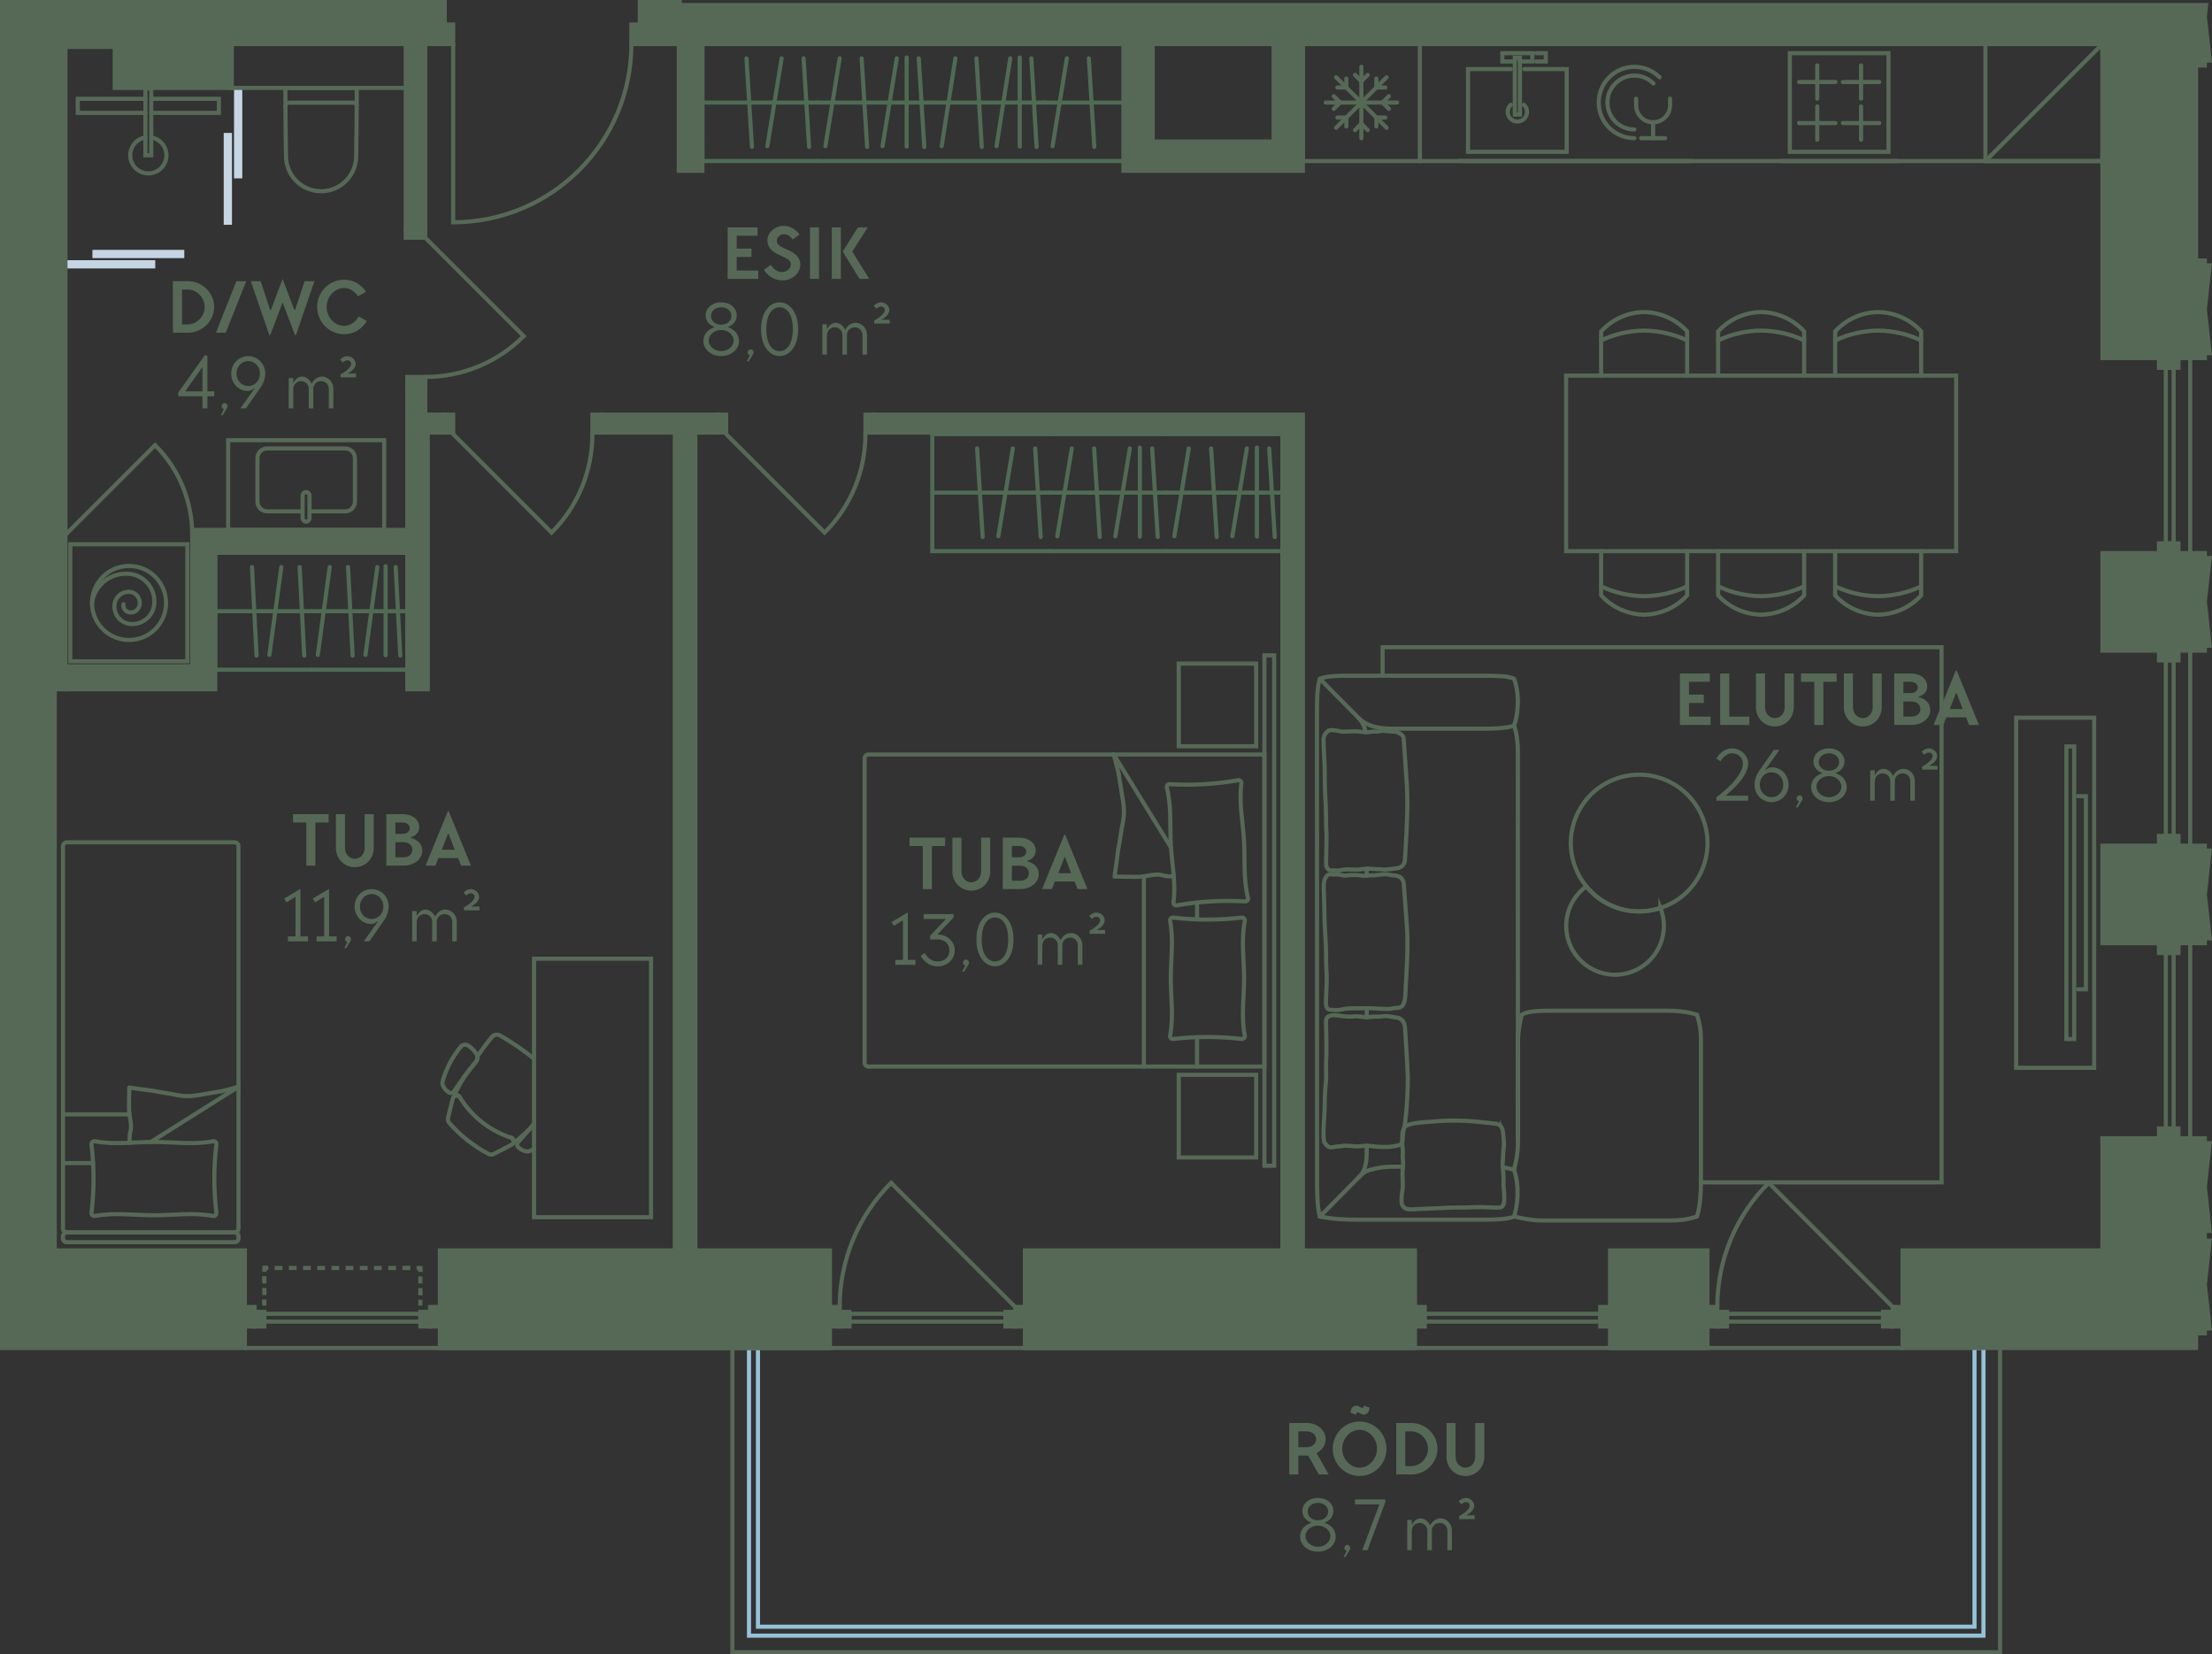 <?xml version="1.0" encoding="UTF-8"?><svg id="Layer_2" xmlns="http://www.w3.org/2000/svg" viewBox="0 0 321.517 240.411"><rect x="0" y="0" width="321.517" height="240.411" fill="#333333" stroke="none"/><g id="_3._korrus"><rect x="10.221" y="79.089" width="17.008" height="17.011" fill="none" stroke="#566956" stroke-linecap="round" stroke-miterlimit="10" stroke-width=".6"/><path d="M13.375,87.626c.371-2.722,2.907-4.578,5.628-4.206,2.165.309,3.711,2.351,3.402,4.516h0c-.247,1.732-1.855,2.969-3.587,2.722h0c-1.423-.186-2.35-1.485-2.165-2.907h0c.186-1.113,1.175-1.856,2.288-1.732h0c.866.124,1.484.928,1.361,1.856-.124.742-.742,1.237-1.484,1.113h0c-.557-.062-.99-.619-.866-1.175h0" fill="none" stroke="#566956" stroke-linecap="round" stroke-miterlimit="10" stroke-width=".6"/><circle cx="18.756" cy="87.626" r="5.381" fill="none" stroke="#566956" stroke-linecap="round" stroke-miterlimit="10" stroke-width=".6"/><rect x="28.238" y="18.935" width="12.756" height=".6" transform="translate(53.851 -15.38) rotate(90)" fill="#e8eef4" stroke="#c5d5e3" stroke-linecap="round" stroke-miterlimit="10" stroke-width=".6"/><rect x="26.738" y="25.691" width="12.756" height=".6" transform="translate(59.107 -7.124) rotate(90)" fill="#e8eef4" stroke="#c5d5e3" stroke-linecap="round" stroke-miterlimit="10" stroke-width=".6"/><rect x="9.513" y="38.109" width="12.756" height=".6" fill="#e8eef4" stroke="#c5d5e3" stroke-linecap="round" stroke-miterlimit="10" stroke-width=".6"/><rect x="13.732" y="36.609" width="12.756" height=".6" fill="#e8eef4" stroke="#c5d5e3" stroke-linecap="round" stroke-miterlimit="10" stroke-width=".6"/><rect x="9.513" y="12.857" width="24.094" height="24.094" transform="translate(43.12 49.809) rotate(180)" fill="none" stroke-width="0"/><rect x="21.135" y="12.857" width=".85" height="9.711" transform="translate(43.12 35.426) rotate(180)" fill="none" stroke="#566956" stroke-linecap="round" stroke-miterlimit="10" stroke-width=".6"/><polyline points="21.985 16.398 31.816 16.398 31.816 14.357 21.985 14.357" fill="none" stroke="#566956" stroke-linecap="round" stroke-miterlimit="10" stroke-width=".6"/><polyline points="21.135 16.398 11.304 16.398 11.304 14.357 21.135 14.357" fill="none" stroke="#566956" stroke-linecap="round" stroke-miterlimit="10" stroke-width=".6"/><path d="M21.135,19.971c-1.251.203-2.206,1.289-2.206,2.597,0,1.453,1.178,2.631,2.631,2.631s2.631-1.178,2.631-2.631c0-1.308-.955-2.394-2.206-2.597" fill="none" stroke="#566956" stroke-linecap="round" stroke-miterlimit="10" stroke-width=".6"/><g id="LINE"><polygon points="288.3 195.891 288.3 237.702 108.867 237.702 108.867 195.891 110.171 195.891 110.171 236.398 286.996 236.398 286.996 195.891 288.3 195.891" fill="none" stroke="#95c2d6" stroke-linecap="round" stroke-miterlimit="10" stroke-width=".6"/></g><g id="LINE-2"><polyline points="106.458 195.891 106.458 240.111 290.709 240.111 290.709 195.891" fill="none" stroke="#566956" stroke-linecap="round" stroke-miterlimit="10" stroke-width=".6"/></g><g id="LWPOLYLINE"><path d="M65.865,6.394v25.909c14.309,0,25.909-11.6,25.909-25.909" fill="none" stroke="#566956" stroke-linecap="round" stroke-miterlimit="10" stroke-width=".6"/></g><g id="LWPOLYLINE-2"><rect x="64.646" y="3.56" width="1.219" height="2.835" fill="#566956" stroke="#566956" stroke-linecap="round" stroke-miterlimit="10" stroke-width=".6"/></g><g id="LWPOLYLINE-3"><rect x="91.774" y="3.56" width="1.219" height="2.835" fill="#566956" stroke="#566956" stroke-linecap="round" stroke-miterlimit="10" stroke-width=".6"/></g><g id="LWPOLYLINE-4"><path d="M61.812,34.542l14.311,14.311c-3.952,3.952-9.132,5.928-14.311,5.928" fill="none" stroke="#566956" stroke-linecap="round" stroke-miterlimit="10" stroke-width=".6"/></g><g id="LWPOLYLINE-5"><rect x="58.977" y="33.324" width="2.835" height="1.219" fill="#566956" stroke="#566956" stroke-linecap="round" stroke-miterlimit="10" stroke-width=".6"/></g><g id="LWPOLYLINE-6"><rect x="59.204" y="54.782" width="2.608" height="1.219" fill="#566956" stroke="#566956" stroke-linecap="round" stroke-miterlimit="10" stroke-width=".6"/></g><g id="LWPOLYLINE-7"><path d="M105.55,63.087l14.311,14.311c3.952-3.952,5.928-9.132,5.928-14.311" fill="none" stroke="#566956" stroke-linecap="round" stroke-miterlimit="10" stroke-width=".6"/></g><g id="LWPOLYLINE-8"><rect x="104.332" y="60.253" width="1.219" height="2.606" fill="#566956" stroke="#566956" stroke-linecap="round" stroke-miterlimit="10" stroke-width=".6"/></g><g id="LWPOLYLINE-9"><rect x="125.79" y="60.253" width="1.219" height="2.608" fill="#566956" stroke="#566956" stroke-linecap="round" stroke-miterlimit="10" stroke-width=".6"/></g><g id="LWPOLYLINE-10"><path d="M65.865,63.087l14.311,14.311c3.952-3.952,5.928-9.132,5.928-14.311" fill="none" stroke="#566956" stroke-linecap="round" stroke-miterlimit="10" stroke-width=".6"/></g><g id="LWPOLYLINE-11"><rect x="64.646" y="60.253" width="1.219" height="2.608" fill="#566956" stroke="#566956" stroke-linecap="round" stroke-miterlimit="10" stroke-width=".6"/></g><g id="LWPOLYLINE-12"><rect x="86.105" y="60.253" width="1.219" height="2.608" fill="#566956" stroke="#566956" stroke-linecap="round" stroke-miterlimit="10" stroke-width=".6"/></g><g id="LWPOLYLINE-13"><rect x="207.087" y="190.93" width="25.512" height="1.134" fill="none" stroke="#566956" stroke-linecap="round" stroke-miterlimit="10" stroke-width=".6"/></g><g id="LWPOLYLINE-14"><rect x="205.67" y="189.938" width="1.417" height="2.835" fill="#566956" stroke="#566956" stroke-linecap="round" stroke-miterlimit="10" stroke-width=".6"/></g><g id="LWPOLYLINE-15"><rect x="232.599" y="189.938" width="1.417" height="2.835" fill="#566956" stroke="#566956" stroke-linecap="round" stroke-miterlimit="10" stroke-width=".6"/></g><g id="LWPOLYLINE-16"><rect x="313.812" y="78.961" width="2.835" height="1.417" fill="#566956" stroke="#566956" stroke-linecap="round" stroke-miterlimit="10" stroke-width=".6"/></g><g id="LWPOLYLINE-17"><rect x="313.812" y="52.032" width="2.835" height="1.417" fill="#566956" stroke="#566956" stroke-linecap="round" stroke-miterlimit="10" stroke-width=".6"/></g><g id="LWPOLYLINE-18"><rect x="314.804" y="53.45" width="1.134" height="25.512" fill="none" stroke="#566956" stroke-linecap="round" stroke-miterlimit="10" stroke-width=".6"/></g><g id="LWPOLYLINE-19"><rect x="313.812" y="121.481" width="2.835" height="1.417" fill="#566956" stroke="#566956" stroke-linecap="round" stroke-miterlimit="10" stroke-width=".6"/></g><g id="LWPOLYLINE-20"><rect x="313.812" y="94.552" width="2.835" height="1.417" fill="#566956" stroke="#566956" stroke-linecap="round" stroke-miterlimit="10" stroke-width=".6"/></g><g id="LWPOLYLINE-21"><rect x="314.804" y="95.969" width="1.134" height="25.512" fill="none" stroke="#566956" stroke-linecap="round" stroke-miterlimit="10" stroke-width=".6"/></g><g id="LWPOLYLINE-22"><rect x="313.812" y="164.001" width="2.835" height="1.417" fill="#566956" stroke="#566956" stroke-linecap="round" stroke-miterlimit="10" stroke-width=".6"/></g><g id="LWPOLYLINE-23"><rect x="313.812" y="137.072" width="2.835" height="1.417" fill="#566956" stroke="#566956" stroke-linecap="round" stroke-miterlimit="10" stroke-width=".6"/></g><g id="LWPOLYLINE-24"><rect x="314.804" y="138.489" width="1.134" height="25.512" fill="none" stroke="#566956" stroke-linecap="round" stroke-miterlimit="10" stroke-width=".6"/></g><g id="LWPOLYLINE-25"><rect x="37.009" y="190.646" width="1.417" height="2.126" fill="#566956" stroke="#566956" stroke-linecap="round" stroke-miterlimit="10" stroke-width=".6"/></g><g id="LWPOLYLINE-26"><rect x="61.103" y="190.646" width="1.417" height="2.126" fill="#566956" stroke="#566956" stroke-linecap="round" stroke-miterlimit="10" stroke-width=".6"/></g><g id="LWPOLYLINE-27"><rect x="35.591" y="189.938" width="1.417" height="2.835" fill="#566956" stroke="#566956" stroke-linecap="round" stroke-miterlimit="10" stroke-width=".6"/></g><g id="LWPOLYLINE-28"><rect x="62.521" y="189.938" width="1.417" height="2.835" fill="#566956" stroke="#566956" stroke-linecap="round" stroke-miterlimit="10" stroke-width=".6"/></g><g id="LWPOLYLINE-29"><rect x="38.426" y="190.93" width="22.677" height="1.134" fill="none" stroke="#566956" stroke-linecap="round" stroke-miterlimit="10" stroke-width=".6"/></g><g id="LINE-3"><line x1="33.465" y1="12.772" x2="58.977" y2="12.772" fill="#566956" stroke="#566956" stroke-linecap="round" stroke-miterlimit="10" stroke-width=".6"/></g><polyline points="118.832 6.394 102.092 6.394 102.092 23.402 118.832 23.402" fill="none" stroke="#506b54" stroke-linecap="round" stroke-width=".6"/><line x1="109.299" y1="21.348" x2="108.501" y2="8.475" fill="none" stroke="#506b54" stroke-linecap="round" stroke-width=".6"/><line x1="111.534" y1="21.24" x2="113.61" y2="8.475" fill="none" stroke="#506b54" stroke-linecap="round" stroke-width=".6"/><line x1="102.092" y1="14.898" x2="118.832" y2="14.898" fill="none" stroke="#506b54" stroke-linecap="round" stroke-width=".6"/><line x1="117.602" y1="21.348" x2="116.804" y2="8.475" fill="none" stroke="#506b54" stroke-linecap="round" stroke-width=".6"/><line x1="151.854" y1="23.402" x2="163.292" y2="23.402" fill="none" stroke="#506b54" stroke-linecap="round" stroke-width=".6"/><line x1="163.292" y1="6.394" x2="151.854" y2="6.394" fill="none" stroke="#506b54" stroke-linecap="round" stroke-width=".6"/><line x1="159.061" y1="21.348" x2="158.263" y2="8.475" fill="none" stroke="#506b54" stroke-linecap="round" stroke-width=".6"/><line x1="151.854" y1="14.898" x2="163.292" y2="14.898" fill="none" stroke="#506b54" stroke-linecap="round" stroke-width=".6"/><line x1="152.993" y1="21.24" x2="155.069" y2="8.475" fill="none" stroke="#506b54" stroke-linecap="round" stroke-width=".6"/><line x1="118.832" y1="23.402" x2="135.572" y2="23.402" fill="none" stroke="#506b54" stroke-linecap="round" stroke-width=".6"/><line x1="135.572" y1="6.394" x2="118.832" y2="6.394" fill="none" stroke="#506b54" stroke-linecap="round" stroke-width=".6"/><line x1="126.039" y1="21.348" x2="125.24" y2="8.475" fill="none" stroke="#506b54" stroke-linecap="round" stroke-width=".6"/><line x1="128.274" y1="21.24" x2="130.35" y2="8.475" fill="none" stroke="#506b54" stroke-linecap="round" stroke-width=".6"/><line x1="118.832" y1="14.898" x2="135.572" y2="14.898" fill="none" stroke="#506b54" stroke-linecap="round" stroke-width=".6"/><line x1="119.971" y1="21.24" x2="122.047" y2="8.475" fill="none" stroke="#506b54" stroke-linecap="round" stroke-width=".6"/><line x1="131.787" y1="21.294" x2="131.787" y2="8.356" fill="none" stroke="#506b54" stroke-linecap="round" stroke-width=".6"/><line x1="134.342" y1="21.348" x2="133.544" y2="8.475" fill="none" stroke="#506b54" stroke-linecap="round" stroke-width=".6"/><line x1="135.78" y1="23.402" x2="151.854" y2="23.402" fill="none" stroke="#506b54" stroke-linecap="round" stroke-width=".6"/><line x1="151.854" y1="6.394" x2="135.78" y2="6.394" fill="none" stroke="#506b54" stroke-linecap="round" stroke-width=".6"/><line x1="142.7" y1="21.348" x2="141.934" y2="8.475" fill="none" stroke="#506b54" stroke-linecap="round" stroke-width=".6"/><line x1="144.847" y1="21.24" x2="146.84" y2="8.475" fill="none" stroke="#506b54" stroke-linecap="round" stroke-width=".6"/><line x1="135.78" y1="14.898" x2="151.854" y2="14.898" fill="none" stroke="#506b54" stroke-linecap="round" stroke-width=".6"/><line x1="136.874" y1="21.24" x2="138.867" y2="8.475" fill="none" stroke="#506b54" stroke-linecap="round" stroke-width=".6"/><line x1="148.22" y1="21.294" x2="148.22" y2="8.356" fill="none" stroke="#506b54" stroke-linecap="round" stroke-width=".6"/><line x1="150.673" y1="21.348" x2="149.907" y2="8.475" fill="none" stroke="#506b54" stroke-linecap="round" stroke-width=".6"/><polyline points="45.243 80.322 31.283 80.322 31.283 97.33 45.243 97.33" fill="none" stroke="#506b54" stroke-linecap="round" stroke-width=".6"/><line x1="37.293" y1="95.276" x2="36.627" y2="82.402" fill="none" stroke="#506b54" stroke-linecap="round" stroke-width=".6"/><line x1="39.158" y1="95.168" x2="40.889" y2="82.402" fill="none" stroke="#506b54" stroke-linecap="round" stroke-width=".6"/><line x1="31.283" y1="88.826" x2="45.243" y2="88.826" fill="none" stroke="#506b54" stroke-linecap="round" stroke-width=".6"/><line x1="44.218" y1="95.276" x2="43.552" y2="82.402" fill="none" stroke="#506b54" stroke-linecap="round" stroke-width=".6"/><line x1="45.243" y1="97.33" x2="59.204" y2="97.33" fill="none" stroke="#506b54" stroke-linecap="round" stroke-width=".6"/><line x1="59.204" y1="80.322" x2="45.243" y2="80.322" fill="none" stroke="#506b54" stroke-linecap="round" stroke-width=".6"/><line x1="51.254" y1="95.276" x2="50.588" y2="82.402" fill="none" stroke="#506b54" stroke-linecap="round" stroke-width=".6"/><line x1="53.118" y1="95.168" x2="54.849" y2="82.402" fill="none" stroke="#506b54" stroke-linecap="round" stroke-width=".6"/><line x1="45.243" y1="88.826" x2="59.204" y2="88.826" fill="none" stroke="#506b54" stroke-linecap="round" stroke-width=".6"/><line x1="46.193" y1="95.168" x2="47.925" y2="82.402" fill="none" stroke="#506b54" stroke-linecap="round" stroke-width=".6"/><line x1="56.048" y1="95.222" x2="56.048" y2="82.283" fill="none" stroke="#506b54" stroke-linecap="round" stroke-width=".6"/><line x1="58.178" y1="95.276" x2="57.513" y2="82.402" fill="none" stroke="#506b54" stroke-linecap="round" stroke-width=".6"/><polyline points="152.521 63.087 135.513 63.087 135.513 80.095 152.521 80.095" fill="none" stroke="#506b54" stroke-linecap="round" stroke-width=".6"/><line x1="142.835" y1="78.041" x2="142.024" y2="65.168" fill="none" stroke="#506b54" stroke-linecap="round" stroke-width=".6"/><line x1="145.106" y1="77.933" x2="147.215" y2="65.168" fill="none" stroke="#506b54" stroke-linecap="round" stroke-width=".6"/><line x1="135.513" y1="71.591" x2="152.521" y2="71.591" fill="none" stroke="#506b54" stroke-linecap="round" stroke-width=".6"/><line x1="151.271" y1="78.041" x2="150.46" y2="65.168" fill="none" stroke="#506b54" stroke-linecap="round" stroke-width=".6"/><line x1="169.528" y1="80.095" x2="186.536" y2="80.095" fill="none" stroke="#506b54" stroke-linecap="round" stroke-width=".6"/><line x1="186.536" y1="63.087" x2="169.528" y2="63.087" fill="none" stroke="#506b54" stroke-linecap="round" stroke-width=".6"/><line x1="176.851" y1="78.041" x2="176.04" y2="65.168" fill="none" stroke="#506b54" stroke-linecap="round" stroke-width=".6"/><line x1="179.122" y1="77.933" x2="181.231" y2="65.168" fill="none" stroke="#506b54" stroke-linecap="round" stroke-width=".6"/><line x1="169.528" y1="71.591" x2="186.536" y2="71.591" fill="none" stroke="#506b54" stroke-linecap="round" stroke-width=".6"/><line x1="170.686" y1="77.933" x2="172.795" y2="65.168" fill="none" stroke="#506b54" stroke-linecap="round" stroke-width=".6"/><line x1="182.691" y1="77.987" x2="182.691" y2="65.049" fill="none" stroke="#506b54" stroke-linecap="round" stroke-width=".6"/><line x1="185.287" y1="78.041" x2="184.476" y2="65.168" fill="none" stroke="#506b54" stroke-linecap="round" stroke-width=".6"/><line x1="152.521" y1="80.095" x2="169.528" y2="80.095" fill="none" stroke="#506b54" stroke-linecap="round" stroke-width=".6"/><line x1="169.528" y1="63.087" x2="152.521" y2="63.087" fill="none" stroke="#506b54" stroke-linecap="round" stroke-width=".6"/><line x1="159.843" y1="78.041" x2="159.032" y2="65.168" fill="none" stroke="#506b54" stroke-linecap="round" stroke-width=".6"/><line x1="162.114" y1="77.933" x2="164.223" y2="65.168" fill="none" stroke="#506b54" stroke-linecap="round" stroke-width=".6"/><line x1="152.521" y1="71.591" x2="169.528" y2="71.591" fill="none" stroke="#506b54" stroke-linecap="round" stroke-width=".6"/><line x1="153.678" y1="77.933" x2="155.787" y2="65.168" fill="none" stroke="#506b54" stroke-linecap="round" stroke-width=".6"/><line x1="165.683" y1="77.987" x2="165.683" y2="65.049" fill="none" stroke="#506b54" stroke-linecap="round" stroke-width=".6"/><line x1="168.279" y1="78.041" x2="167.468" y2="65.168" fill="none" stroke="#506b54" stroke-linecap="round" stroke-width=".6"/><g id="LINE-4"><rect x="77.62" y="139.324" width="17.008" height="37.568" fill="none" stroke="#566956" stroke-linecap="round" stroke-miterlimit="10" stroke-width=".6"/></g><path d="M74.505,165.479c-.011-.011-.018-.026-.03-.037.012.011.019.025.03.037Z" fill="none" stroke="#566956" stroke-linecap="round" stroke-miterlimit="10" stroke-width=".6"/><path d="M74.603,165.605c-.025-.048-.061-.088-.098-.127.038.039.073.079.098.127Z" fill="none" stroke="#566956" stroke-linecap="round" stroke-miterlimit="10" stroke-width=".6"/><path d="M74.475,165.442c-.054-.046-.116-.083-.188-.106.071.023.134.06.188.106Z" fill="none" stroke="#566956" stroke-linecap="round" stroke-miterlimit="10" stroke-width=".6"/><path d="M74.622,165.66c-.007-.018-.009-.037-.018-.054.009.017.011.036.018.054Z" fill="none" stroke="#566956" stroke-linecap="round" stroke-miterlimit="10" stroke-width=".6"/><path d="M66.835,159.449c-.038-.061-.087-.114-.144-.156.056.041.105.093.144.156Z" fill="none" stroke="#566956" stroke-linecap="round" stroke-miterlimit="10" stroke-width=".6"/><path d="M74.662,165.804c-.005-.05-.022-.097-.041-.144.019.047.035.093.041.144Z" fill="none" stroke="#566956" stroke-linecap="round" stroke-miterlimit="10" stroke-width=".6"/><path d="M74.659,165.871c0-.023.006-.045.003-.068.002.022-.003.045-.003.068Z" fill="none" stroke="#566956" stroke-linecap="round" stroke-miterlimit="10" stroke-width=".6"/><path d="M69.376,153.53c.04.252-.012.513-.17.726-.604.736-1.186,1.489-1.751,2.255" fill="none" stroke="#566956" stroke-linecap="round" stroke-miterlimit="10" stroke-width=".6"/><path d="M67.455,156.511c-.515.699-1.016,1.409-1.498,2.133-.155.214-.449.274-.676.138-.365-.223-.662-.543-.855-.925-.121-.236-.148-.509-.076-.764.518-1.815,1.404-3.505,2.602-4.964.278-.338.768-.409,1.131-.165.469.315.866.725,1.167,1.203.071.113.106.237.126.363" fill="none" stroke="#566956" stroke-linecap="round" stroke-miterlimit="10" stroke-width=".6"/><path d="M77.62,166.913c-.156.096-.305.204-.465.294-.231.129-.503.166-.761.103-.416-.1-.796-.314-1.098-.618-.185-.189-.195-.489-.022-.69.592-.636,1.167-1.288,1.728-1.951l.618-.763" fill="none" stroke="#566956" stroke-linecap="round" stroke-miterlimit="10" stroke-width=".6"/><path d="M77.001,164.051c-.612.585-1.237,1.156-1.882,1.707-.134.115-.294.196-.467.234.01-.041.005-.081.006-.122 0-.023.006-.045.003-.068-.005-.051-.022-.097-.041-.144-.007-.018-.009-.037-.018-.054-.025-.048-.061-.088-.098-.127-.011-.011-.018-.026-.03-.037-.054-.046-.116-.083-.188-.106-3.105-1.014-5.746-3.101-7.452-5.886-.038-.063-.088-.115-.144-.156-.001-.001-.003-.001-.004-.002-.056-.041-.119-.07-.185-.087-.001-0-.003-.001-.004-.002-.012-.003-.023.001-.035-.002-.057-.011-.114-.016-.172-.008-.026.003-.048.014-.072.021-.036.01-.074.014-.108.032-.002-.177.039-.351.12-.509.387-.754.797-1.495,1.225-2.226.565-.766,1.147-1.519,1.751-2.255.159-.212.21-.474.17-.726.669-.962,1.363-1.907,2.107-2.815.3-.367.822-.462,1.231-.223,1.719.998,3.357,2.123,4.906,3.362" fill="none" stroke="#566956" stroke-linecap="round" stroke-miterlimit="10" stroke-width=".6"/><path d="M66.687,159.291c-.055-.04-.118-.069-.185-.087.066.017.129.046.185.087Z" fill="none" stroke="#566956" stroke-linecap="round" stroke-miterlimit="10" stroke-width=".6"/><path d="M66.292,159.193c-.025.003-.048.015-.072.021.025-.007.047-.018.072-.021Z" fill="none" stroke="#566956" stroke-linecap="round" stroke-miterlimit="10" stroke-width=".6"/><path d="M66.464,159.201c-.058-.011-.116-.016-.172-.008.058-.008.116-.003.172.008Z" fill="none" stroke="#566956" stroke-linecap="round" stroke-miterlimit="10" stroke-width=".6"/><path d="M74.287,165.335c.071.023.134.06.188.106.012.01.019.025.03.037.038.039.074.079.098.127.009.017.011.037.018.054.018.046.035.094.041.144.002.022-.003.045-.003.068-.001.054-.001.108-.019.162-.045.137-.142.251-.27.318l-1.996,1.036-.58.3c-.257.134-.564.132-.82-.005-2.138-1.137-4.053-2.65-5.655-4.466-.192-.217-.265-.515-.194-.797l.158-.634.545-2.181c.05-.2.206-.338.391-.39.024-.007.048-.018.072-.021.056-.007.114-.003.172.008.013.002.026 0.0.039.003.067.017.13.047.185.087.001.001.003.001.004.002.057.042.106.095.144.156" fill="none" stroke="#566956" stroke-linecap="round" stroke-miterlimit="10" stroke-width=".6"/><path d="M66.499,159.202c.001 0-.022.001-.035-.002.012.002.023-.001.035.002Z" fill="none" stroke="#566956" stroke-linecap="round" stroke-miterlimit="10" stroke-width=".6"/><path d="M51.855,15.424c.002-.277-.222-.502-.498-.502h-9.376c-.277,0-.5.225-.498.502" fill="none" stroke="#566956" stroke-linecap="round" stroke-miterlimit="10" stroke-width=".6"/><g id="SPLINE"><path d="M41.481,12.772c.001,1.059.001,2.203.009,3.262.007,1.059.015,2.118.029,3.176.014,1.062.028,2.124.046,3.186.004.265.006.529.034.793.027.256.065.51.129.76.122.482.323.945.576,1.372.492.833,1.244,1.524,2.112,1.95.702.345,1.473.515,2.253.524.517-.006,1.026-.079,1.52-.234.471-.148.919-.361,1.328-.638.809-.547,1.462-1.333,1.841-2.235.197-.468.327-.965.378-1.471.027-.26.031-.522.035-.784.004-.263.009-.526.013-.789.016-1.059.061-5.291.067-6.347.004-.813.004-1.712.005-2.525h-10.375Z" fill="none" stroke="#566956" stroke-linecap="round" stroke-miterlimit="10" stroke-width=".6"/></g><rect x="227.639" y="54.583" width="56.693" height="25.512" transform="translate(511.97 134.679) rotate(-180)" fill="none" stroke="#566956" stroke-linecap="round" stroke-miterlimit="10" stroke-width=".6"/><g id="ARC"><path d="M262.235,80.095v6.428c-1.609,1.755-3.87,2.77-6.25,2.805-2.381-.035-4.642-1.05-6.251-2.806v-6.427" fill="none" stroke="#566956" stroke-linecap="round" stroke-miterlimit="10" stroke-width=".6"/></g><g id="ELLIPSE"><path d="M262.235,85.208c-1.912.913-4.063,1.405-6.25,1.429-2.162-.018-4.295-.506-6.251-1.429" fill="none" stroke="#566956" stroke-linecap="round" stroke-miterlimit="10" stroke-width=".6"/></g><g id="ARC-2"><path d="M245.228,80.095v6.428c-1.609,1.755-3.87,2.77-6.25,2.805-2.381-.035-4.642-1.05-6.251-2.806v-6.427" fill="none" stroke="#566956" stroke-linecap="round" stroke-miterlimit="10" stroke-width=".6"/></g><g id="ELLIPSE-2"><path d="M245.228,85.208c-1.912.913-4.063,1.405-6.25,1.429-2.162-.018-4.295-.506-6.251-1.429" fill="none" stroke="#566956" stroke-linecap="round" stroke-miterlimit="10" stroke-width=".6"/></g><g id="ARC-3"><path d="M279.243,80.095v6.428c-1.609,1.755-3.87,2.77-6.25,2.805-2.381-.035-4.642-1.05-6.251-2.806v-6.427" fill="none" stroke="#566956" stroke-linecap="round" stroke-miterlimit="10" stroke-width=".6"/></g><g id="ELLIPSE-3"><path d="M279.243,85.208c-1.912.913-4.063,1.405-6.25,1.429-2.162-.018-4.295-.506-6.251-1.429" fill="none" stroke="#566956" stroke-linecap="round" stroke-miterlimit="10" stroke-width=".6"/></g><g id="ARC-4"><path d="M262.235,54.584v-6.428c-1.609-1.755-3.87-2.77-6.25-2.805-2.381.035-4.642,1.05-6.251,2.806v6.427" fill="none" stroke="#566956" stroke-linecap="round" stroke-miterlimit="10" stroke-width=".6"/></g><g id="ELLIPSE-4"><path d="M262.235,49.471c-1.912-.913-4.063-1.405-6.25-1.429-2.162.018-4.295.506-6.251,1.429" fill="none" stroke="#566956" stroke-linecap="round" stroke-miterlimit="10" stroke-width=".6"/></g><g id="ARC-5"><path d="M245.228,54.584v-6.428c-1.609-1.755-3.87-2.77-6.25-2.805-2.381.035-4.642,1.05-6.251,2.806v6.427" fill="none" stroke="#566956" stroke-linecap="round" stroke-miterlimit="10" stroke-width=".6"/></g><g id="ELLIPSE-5"><path d="M245.228,49.471c-1.912-.913-4.063-1.405-6.25-1.429-2.162.018-4.295.506-6.251,1.429" fill="none" stroke="#566956" stroke-linecap="round" stroke-miterlimit="10" stroke-width=".6"/></g><g id="ARC-6"><path d="M279.243,54.584v-6.428c-1.609-1.755-3.87-2.77-6.25-2.805-2.381.035-4.642,1.05-6.251,2.806v6.427" fill="none" stroke="#566956" stroke-linecap="round" stroke-miterlimit="10" stroke-width=".6"/></g><g id="ELLIPSE-6"><path d="M279.243,49.471c-1.912-.913-4.063-1.405-6.25-1.429-2.162.018-4.295.506-6.251,1.429" fill="none" stroke="#566956" stroke-linecap="round" stroke-miterlimit="10" stroke-width=".6"/></g><path d="M241.347,131.954c.781,1.986.669,4.296-.518,6.265-2.024,3.359-6.388,4.441-9.746,2.417s-4.441-6.388-2.417-9.746c.506-.84,1.158-1.537,1.904-2.079.701.857,1.549,1.616,2.552,2.221,2.577,1.553,5.574,1.792,8.225.923Z" fill="none" stroke="#566956" stroke-linecap="round" stroke-miterlimit="10" stroke-width=".6"/><path d="M243.38,114.009c4.701,2.833,6.215,8.94,3.383,13.64-1.28,2.124-3.23,3.59-5.415,4.305-2.651.869-5.648.63-8.225-.923-1.003-.604-1.851-1.364-2.552-2.221-2.587-3.16-3.059-7.722-.83-11.42,2.833-4.701,8.94-6.215,13.64-3.383Z" fill="none" stroke="#566956" stroke-linecap="round" stroke-miterlimit="10" stroke-width=".6"/><path d="M220.066,105.448c.524-1.313.923-4.399,0-6.81-.236-.1-.971-.319-1.321-.333s-1.562-.111-2.851-.111-18.345,0-19.601,0-3.405-.012-4.45.444c-.462,1.376-.417,3.658-.417,5.33s.01,66.679.01,67.868c0,1.189.032,3.673.407,4.97,2.253.389,3.462.444,5.864.444s16.462,0,18.187,0,3.53-.13,4.172-.444c.548-1.728.83-4.343,0-6.81.345-1.281.566-2.755.566-3.608,0-.853-.013-56.779-.013-57.581,0-.802-.217-2.599-.553-3.357Z" fill="none" stroke="#566956" stroke-linecap="round" stroke-miterlimit="10" stroke-width=".6"/><path d="M220.066,105.448c-.316.157-1.575.444-4.172.444s-11.935,0-13.356,0c-2.088,0-3.742-.262-5.076-1.569s-5.619-5.685-5.619-5.685" fill="none" stroke="#566956" stroke-linecap="round" stroke-miterlimit="10" stroke-width=".6"/><path d="M204.017,107.212c-.034-.33-.731-.836-1.235-.875s-1.179-.07-1.407-.106-.432-.059-.892.053-.775-.043-1.198.061-1.037.062-1.63-.024c-.8-.115-2.316.071-2.735-.021s-1.65-.349-1.903-.061-.634.454-.637,1.331.131,2.741.154,3.651.019,3.374.104,4.599c.139,1.984.083,4.055.139,4.806s.046.863.031,1.562-.05,2.864-.064,3.286.186,1.001.737,1.028c.151.007.332-.057.531,0s.627.012.926-.06.616-.109,1.135-.095,1.345.068,1.776-.022,1.704-.101,2.027-.024.459-.062,1.026.046,1.822-.147,2.245-.175,1.012-.493,1.05-1.145.539-7.358.298-10.862c-.241-3.505-.479-6.951-.479-6.951Z" fill="none" stroke="#566956" stroke-linecap="round" stroke-miterlimit="10" stroke-width=".6"/><path d="M204.043,128.461c-.077-.778-.597-1.186-1.291-1.223s-1.024-.231-1.669-.181-1.243.187-1.745.157-1.069.122-1.492.024-1.438-.111-2.05-.014-1.143-.202-1.678-.138-1.038-.275-1.393.373-.356.711-.271,3.16.021,3.125.184,5.345.066,4.09.175,5.278-.086,3.511-.088,4.409.248,1.121.9,1.101c.586.12,1.136.015,1.78-.129s2.076-.052,2.979-.098,1.403.046,2.314.07,1.243.07,1.722-.058,1.112.102,1.506-.496.348-1.748.421-3.129c.072-1.381.37-5.255.147-8.293-.223-3.038-.452-6.157-.452-6.157Z" fill="none" stroke="#566956" stroke-linecap="round" stroke-miterlimit="10" stroke-width=".6"/><path d="M218.461,164.57c-.048-.587-.331-1.203-1.007-1.267s-3.445-.392-4.494-.422-2.558-.091-4.429.085-4.434.143-4.54,1.237-.25,1.798-.13,2.515-.041,1.256.053,1.887c.094.631-.064,1.48-.065,2.101s.112,1.532.01,2.138-.285,2.095.027,2.392.265.594,1.806.491,3.68-.133,4.578-.206,2.938.002,3.698-.071,2.374.029,3.243.038,1.451.171,1.444-1.344c-.007-1.514-.176-1.403-.118-2.484s-.186-2.095-.115-2.758.036-1.171.137-2.012c.102-.841-.035-1.531-.099-2.322Z" fill="none" stroke="#566956" stroke-linecap="round" stroke-miterlimit="10" stroke-width=".6"/><path d="M220.066,169.995c-.345-.078-.959-.246-1.604-.369" fill="none" stroke="#566956" stroke-linecap="round" stroke-miterlimit="10" stroke-width=".6"/><path d="M203.915,169.551c-1.047,0-2.552-.064-3.909.246-1.356.31-1.607.381-2.544,1.323-.937.942-5.619,5.685-5.619,5.685" fill="none" stroke="#566956" stroke-linecap="round" stroke-miterlimit="10" stroke-width=".6"/><path d="M198.647,166.535c-.031.925.255,3.364-1.185,4.585" fill="none" stroke="#566956" stroke-linecap="round" stroke-miterlimit="10" stroke-width=".6"/><path d="M198.505,106.425c-.132-.686-.472-1.535-1.043-2.101" fill="none" stroke="#566956" stroke-linecap="round" stroke-miterlimit="10" stroke-width=".6"/><line x1="198.658" y1="126.238" x2="198.658" y2="127.269" fill="none" stroke="#566956" stroke-linecap="round" stroke-miterlimit="10" stroke-width=".6"/><path d="M204.214,149.319c-.068-.851-.545-1.39-1.264-1.456s-1.239-.29-1.866-.179-1.057-.013-1.988.104-1.526-.167-2.258-.083-1.415.013-2.23-.107-1.898-.172-1.872.861c.1,4.036.055,4.987.018,5.719-.051.998.086,2.022-.071,3.494-.157,1.472-.118,2.61-.149,3.566s-.35,4.42,0,4.844.568.771,1.315.615.897-.078,1.373-.174,1.599.088,2.128.076,1.024-.184,1.971-.046,2.387.195,3.216.034,1.25-.184,1.3-.736-.116-1.107.155-1.646c.39-.776.675-5.9.628-7.786s-.408-7.098-.408-7.098Z" fill="none" stroke="#566956" stroke-linecap="round" stroke-miterlimit="10" stroke-width=".6"/><line x1="198.658" y1="146.529" x2="198.658" y2="147.863" fill="none" stroke="#566956" stroke-linecap="round" stroke-miterlimit="10" stroke-width=".6"/><path d="M220.644,165.855c-.016-1.961.006-14.017.006-14.879,0-.863.351-2.986.567-3.529.887-.565,2.957-.565,4.334-.565s16.014-0,16.992-0,2.631.104,4.124.581c.558,1.915.564,2.605.564,4.158,0,1.553,0,18.539,0,20.126s-.118,3.633-.575,5.043c-1.784.578-3.05.578-4.52.578s-16.647,0-18.002,0-3.183-.326-3.91-.578" fill="none" stroke="#566956" stroke-linecap="round" stroke-miterlimit="10" stroke-width=".6"/><rect x="37.983" y="59.147" width="13.039" height="22.677" transform="translate(114.989 25.983) rotate(90)" fill="none" stroke="#566956" stroke-linecap="round" stroke-miterlimit="10" stroke-width=".6"/><path d="M43.933,74.313h-5.099c-.783,0-1.417-.635-1.417-1.417v-6.312c0-.783.635-1.417,1.417-1.417h11.339c.783,0,1.417.635,1.417,1.417v6.312c0,.783-.635,1.417-1.417,1.417h-5.116" fill="none" stroke="#566956" stroke-linecap="round" stroke-miterlimit="10" stroke-width=".6"/><path d="M43.985,72.016c0-.276.224-.5.5-.5.276,0,.5.224.5.5v3.289c0,.276-.224.5-.5.5-.276,0-.5-.224-.5-.5v-3.289s0-0,0-0Z" fill="none" stroke="#566956" stroke-linecap="round" stroke-miterlimit="10" stroke-width=".6"/><rect x="300.355" y="108.479" width="1.134" height="42.52" fill="none" stroke="#566956" stroke-linecap="round" stroke-miterlimit="10" stroke-width=".6"/><polyline points="302.056 143.775 303.19 143.775 303.19 115.703 302.056 115.703" fill="none" stroke="#566956" stroke-linecap="round" stroke-miterlimit="10" stroke-width=".6"/><rect x="273.28" y="124.07" width="50.882" height="11.339" transform="translate(168.981 428.46) rotate(-90)" fill="none" stroke="#566956" stroke-linecap="round" stroke-miterlimit="10" stroke-width=".6"/><rect x="189.371" y="6.394" width="17.009" height="17.009" transform="translate(395.75 29.797) rotate(-180)" fill="none" stroke="#566956" stroke-linecap="round" stroke-miterlimit="10" stroke-width=".6"/><line x1="192.685" y1="14.899" x2="203.066" y2="14.899" fill="none" stroke="#566956" stroke-linecap="round" stroke-miterlimit="10" stroke-width=".6"/><line x1="197.875" y1="20.09" x2="197.875" y2="9.708" fill="none" stroke="#566956" stroke-linecap="round" stroke-miterlimit="10" stroke-width=".6"/><line x1="194.205" y1="11.228" x2="201.545" y2="18.569" fill="none" stroke="#566956" stroke-linecap="round" stroke-miterlimit="10" stroke-width=".6"/><line x1="194.205" y1="18.569" x2="201.545" y2="11.228" fill="none" stroke="#566956" stroke-linecap="round" stroke-miterlimit="10" stroke-width=".6"/><line x1="194.79" y1="14.899" x2="193.868" y2="15.819" fill="none" stroke="#566956" stroke-linecap="round" stroke-miterlimit="10" stroke-width=".6"/><line x1="193.868" y1="13.979" x2="194.79" y2="14.899" fill="none" stroke="#566956" stroke-linecap="round" stroke-miterlimit="10" stroke-width=".6"/><line x1="200.96" y1="14.899" x2="201.883" y2="15.819" fill="none" stroke="#566956" stroke-linecap="round" stroke-miterlimit="10" stroke-width=".6"/><line x1="201.883" y1="13.979" x2="200.96" y2="14.899" fill="none" stroke="#566956" stroke-linecap="round" stroke-miterlimit="10" stroke-width=".6"/><line x1="195.694" y1="17.082" x2="195.694" y2="18.383" fill="none" stroke="#566956" stroke-linecap="round" stroke-miterlimit="10" stroke-width=".6"/><line x1="194.391" y1="17.082" x2="195.694" y2="17.082" fill="none" stroke="#566956" stroke-linecap="round" stroke-miterlimit="10" stroke-width=".6"/><line x1="200.058" y1="12.717" x2="201.359" y2="12.717" fill="none" stroke="#566956" stroke-linecap="round" stroke-miterlimit="10" stroke-width=".6"/><line x1="200.058" y1="11.414" x2="200.058" y2="12.717" fill="none" stroke="#566956" stroke-linecap="round" stroke-miterlimit="10" stroke-width=".6"/><line x1="200.057" y1="17.082" x2="200.057" y2="18.383" fill="none" stroke="#566956" stroke-linecap="round" stroke-miterlimit="10" stroke-width=".6"/><line x1="201.359" y1="17.082" x2="200.057" y2="17.082" fill="none" stroke="#566956" stroke-linecap="round" stroke-miterlimit="10" stroke-width=".6"/><line x1="195.692" y1="12.717" x2="194.391" y2="12.717" fill="none" stroke="#566956" stroke-linecap="round" stroke-miterlimit="10" stroke-width=".6"/><line x1="195.692" y1="11.414" x2="195.692" y2="12.717" fill="none" stroke="#566956" stroke-linecap="round" stroke-miterlimit="10" stroke-width=".6"/><line x1="197.875" y1="17.984" x2="196.955" y2="18.906" fill="none" stroke="#566956" stroke-linecap="round" stroke-miterlimit="10" stroke-width=".6"/><line x1="197.875" y1="11.813" x2="196.955" y2="10.891" fill="none" stroke="#566956" stroke-linecap="round" stroke-miterlimit="10" stroke-width=".6"/><line x1="198.795" y1="10.891" x2="197.875" y2="11.813" fill="none" stroke="#566956" stroke-linecap="round" stroke-miterlimit="10" stroke-width=".6"/><line x1="198.795" y1="18.906" x2="197.875" y2="17.984" fill="none" stroke="#566956" stroke-linecap="round" stroke-miterlimit="10" stroke-width=".6"/><polyline points="223.298 8.933 224.685 8.933 224.685 7.726 223.298 7.726" fill="none" stroke="#566956" stroke-linecap="round" stroke-miterlimit="10" stroke-width=".6"/><polyline points="220.924 8.933 222.731 8.933 222.731 7.726 218.372 7.726 218.372 8.933 220.179 8.933" fill="none" stroke="#566956" stroke-linecap="round" stroke-miterlimit="10" stroke-width=".6"/><rect x="220.179" y="8.393" width=".745" height="8.256" fill="none" stroke="#566956" stroke-linecap="round" stroke-miterlimit="10" stroke-width=".6"/><polyline points="219.612 10.036 213.38 10.036 213.38 22.07 227.724 22.07 227.724 10.036 221.561 10.036" fill="none" stroke="#566956" stroke-linecap="round" stroke-miterlimit="10" stroke-width=".6"/><line x1="212.047" y1="6.394" x2="229.056" y2="6.394" fill="none" stroke="#566956" stroke-linecap="round" stroke-miterlimit="10" stroke-width=".6"/><line x1="229.056" y1="23.402" x2="212.047" y2="23.402" fill="none" stroke="#566956" stroke-linecap="round" stroke-miterlimit="10" stroke-width=".6"/><path d="M219.612,15.218c-.285.257-.467.626-.467,1.04,0,.777.63,1.406,1.406,1.406s1.406-.63,1.406-1.406c0-.414-.182-.783-.467-1.04" fill="none" stroke="#566956" stroke-linecap="round" stroke-miterlimit="10" stroke-width=".6"/><line x1="229.056" y1="6.394" x2="246.064" y2="6.394" fill="none" stroke="#566956" stroke-linecap="round" stroke-miterlimit="10" stroke-width=".6"/><line x1="229.056" y1="23.402" x2="246.064" y2="23.402" fill="none" stroke="#566956" stroke-linecap="round" stroke-miterlimit="10" stroke-width=".6"/><path d="M237.56,20.082c-1.432,0-2.728-.58-3.666-1.518-.938-.938-1.518-2.234-1.518-3.666,0-1.432.58-2.728,1.518-3.666.938-.938,2.234-1.518,3.666-1.518,1.432,0,2.728.58,3.666,1.518" fill="none" stroke="#566956" stroke-linecap="round" stroke-miterlimit="10" stroke-width=".6"/><path d="M237.56,18.814c-2.163,0-3.916-1.753-3.916-3.916" fill="none" stroke="#566956" stroke-linecap="round" stroke-miterlimit="10" stroke-width=".6"/><path d="M233.644,14.898c0-2.163,1.753-3.916,3.916-3.916" fill="none" stroke="#566956" stroke-linecap="round" stroke-miterlimit="10" stroke-width=".6"/><path d="M237.56,10.982c1.002,0,2.004.382,2.769,1.147" fill="none" stroke="#566956" stroke-linecap="round" stroke-miterlimit="10" stroke-width=".6"/><path d="M237.815,14.337v.967c0,1.361,1.103,2.465,2.465,2.465,1.361,0,2.465-1.103,2.465-2.465v-.967" fill="none" stroke="#566956" stroke-linecap="round" stroke-miterlimit="10" stroke-width=".6"/><line x1="240.279" y1="17.768" x2="240.279" y2="20.082" fill="none" stroke="#566956" stroke-linecap="round" stroke-miterlimit="10" stroke-width=".6"/><line x1="238.53" y1="20.082" x2="242.029" y2="20.082" fill="none" stroke="#566956" stroke-linecap="round" stroke-miterlimit="10" stroke-width=".6"/><line x1="270.507" y1="20.296" x2="270.507" y2="15.466" fill="none" stroke="#566956" stroke-linecap="round" stroke-miterlimit="10" stroke-width=".6"/><line x1="267.861" y1="17.881" x2="273.153" y2="17.881" fill="none" stroke="#566956" stroke-linecap="round" stroke-miterlimit="10" stroke-width=".6"/><line x1="270.507" y1="14.332" x2="270.507" y2="9.501" fill="none" stroke="#566956" stroke-linecap="round" stroke-miterlimit="10" stroke-width=".6"/><line x1="267.861" y1="11.916" x2="273.153" y2="11.916" fill="none" stroke="#566956" stroke-linecap="round" stroke-miterlimit="10" stroke-width=".6"/><line x1="264.141" y1="20.296" x2="264.141" y2="15.466" fill="none" stroke="#566956" stroke-linecap="round" stroke-miterlimit="10" stroke-width=".6"/><line x1="261.495" y1="17.881" x2="266.787" y2="17.881" fill="none" stroke="#566956" stroke-linecap="round" stroke-miterlimit="10" stroke-width=".6"/><line x1="264.141" y1="14.332" x2="264.141" y2="9.501" fill="none" stroke="#566956" stroke-linecap="round" stroke-miterlimit="10" stroke-width=".6"/><line x1="261.495" y1="11.916" x2="266.787" y2="11.916" fill="none" stroke="#566956" stroke-linecap="round" stroke-miterlimit="10" stroke-width=".6"/><rect x="260.152" y="7.726" width="14.344" height="14.344" transform="translate(252.425 282.223) rotate(-90)" fill="none" stroke="#566956" stroke-linecap="round" stroke-miterlimit="10" stroke-width=".6"/><line x1="275.828" y1="6.394" x2="258.82" y2="6.394" fill="none" stroke="#566956" stroke-linecap="round" stroke-miterlimit="10" stroke-width=".6"/><line x1="258.82" y1="23.403" x2="275.828" y2="23.403" fill="none" stroke="#566956" stroke-linecap="round" stroke-miterlimit="10" stroke-width=".6"/><line x1="206.379" y1="23.403" x2="305.59" y2="23.403" fill="none" stroke="#566956" stroke-linecap="round" stroke-miterlimit="10" stroke-width=".6"/><line x1="318.347" y1="52.032" x2="318.347" y2="165.418" fill="none" stroke="#566956" stroke-linecap="round" stroke-miterlimit="10" stroke-width=".6"/><rect x="288.581" y="6.394" width="17.009" height="17.009" transform="translate(594.171 29.797) rotate(-180)" fill="none" stroke="#566956" stroke-linecap="round" stroke-miterlimit="10" stroke-width=".6"/><line x1="305.59" y1="6.394" x2="288.581" y2="23.403" fill="none" stroke="#566956" stroke-linecap="round" stroke-miterlimit="10" stroke-width=".6"/><path d="M21.739,167.053h.304c.317,0,.575.258.575.575v24.362c0,.317-.258.575-.575.575h-.304c-.297,0-.538-.241-.538-.538v-24.436c0-.297.241-.538.538-.538Z" transform="translate(-157.899 201.718) rotate(-90)" fill="none" stroke="#566956" stroke-linecap="round" stroke-miterlimit="10" stroke-width=".6"/><g id="LINE-5"><path d="M34.665,122.974c0-.313-.261-.567-.583-.567H9.737c-.322,0-.583.254-.583.567v55.559c0,.313.261.567.583.567h24.345c.322,0,.583-.254.583-.567v-55.559Z" fill="none" stroke="#566956" stroke-linecap="round" stroke-linejoin="round" stroke-width=".6"/></g><path d="M13.296,166.312c.198,1.654.298,3.311.298,4.969s-.099,3.316-.297,4.969c-.017.142.038.27.133.355s.231.129.375.102c2.843-.537,5.706-.098,8.57-.098,2.864-0,5.727-.44,8.57.098.144.027.28-.016.375-.102s.15-.213.133-.355c-.198-1.654-.298-3.311-.298-4.969-0-1.658.099-3.316.297-4.969.017-.142-.038-.27-.133-.355s-.231-.129-.375-.102c-2.843.537-5.706.098-8.57.098s-5.727.44-8.57-.098c-.144-.027-.28.016-.375.102s-.15.213-.133.355Z" fill="none" stroke="#566956" stroke-linecap="round" stroke-linejoin="round" stroke-width=".6"/><g id="LWPOLYLINE-30"><line x1="13.533" y1="169.024" x2="9.154" y2="169.024" fill="none" stroke="#566956" stroke-linecap="round" stroke-miterlimit="10" stroke-width=".6"/><line x1="34.665" y1="157.935" x2="21.931" y2="165.956" fill="none" stroke="#566956" stroke-linecap="round" stroke-miterlimit="10" stroke-width=".6"/></g><g id="LINE-6"><line x1="9.154" y1="161.951" x2="18.822" y2="161.951" fill="none" stroke="#566956" stroke-linecap="round" stroke-miterlimit="10" stroke-width=".6"/></g><g id="ARC-7"><path d="M34.665,157.935c-.527.137-1.051.281-1.573.433" fill="none" stroke="#566956" stroke-linecap="round" stroke-miterlimit="10" stroke-width=".6"/></g><g id="ARC-8"><path d="M33.093,158.369c-.32.067-.637.141-.952.223" fill="none" stroke="#566956" stroke-linecap="round" stroke-miterlimit="10" stroke-width=".6"/></g><g id="ARC-9"><path d="M18.859,166.077c-.051-.515-.033-1.186.102-1.687.118-.436.102-.898.032-1.344l-.15-.954c-.07-.446-.102-.898-.095-1.351l.04-2.697c1.114.17,2.231.323,3.35.461.915.172,1.834.329,2.756.469.252.054.59.121.945.189.91.176,1.844.177,2.756.017,1.191-.21,2.503-.409,3.545-.589" fill="none" stroke="#566956" stroke-linecap="round" stroke-linejoin="round" stroke-width=".6"/></g><path d="M170.532,133.348c1.654.193,3.311.289,4.969.289s3.316-.096,4.969-.289c.142-.017.27.037.355.129s.129.224.102.364c-.537,2.762-.098,5.545-.098,8.327-0,2.783-.44,5.565.098,8.327.027.14-.016.272-.102.364s-.213.146-.355.129c-1.654-.193-3.311-.289-4.969-.289s-3.316.096-4.969.289c-.142.017-.27-.037-.355-.129s-.129-.224-.102-.364c.537-2.762.098-5.545.098-8.327 0-2.783.44-5.565-.098-8.327-.027-.14.016-.272.102-.364s.213-.146.355-.129Z" fill="none" stroke="#566956" stroke-linecap="round" stroke-linejoin="round" stroke-width=".6"/><path d="M170.031,113.959c1.662.097,3.323.098,4.978.002s3.304-.287,4.944-.575c.141-.025.271.021.362.108s.142.216.122.358c-.377,2.788.223,5.541.383,8.319.16,2.778-.118,5.581.578,8.308.035.138-0.0.272-.08.369s-.205.158-.347.149c-1.662-.097-3.323-.098-4.978-.002s-3.304.287-4.944.575c-.141.025-.271-.021-.362-.108s-.142-.216-.122-.358c.377-2.788-.223-5.541-.383-8.319-.16-2.778.118-5.581-.578-8.308-.035-.138 0-.272.08-.369s.205-.158.347-.149Z" fill="none" stroke="#566956" stroke-linecap="round" stroke-linejoin="round" stroke-width=".6"/><rect x="171.328" y="96.439" width="11.256" height="12.008" transform="translate(353.912 204.885) rotate(-180)" fill="none" stroke="#566956" stroke-linecap="round" stroke-miterlimit="10" stroke-width=".6"/><rect x="171.328" y="156.201" width="11.256" height="12.008" transform="translate(353.912 324.409) rotate(-180)" fill="none" stroke="#566956" stroke-linecap="round" stroke-miterlimit="10" stroke-width=".6"/><path d="M158.369,109.646h-32.128c-.313,0-.567.254-.567.567v44.22c0,.313.254.567.567.567h57.543s0-45.354,0-45.354h-25.415" fill="none" stroke="#566956" stroke-linecap="round" stroke-miterlimit="10" stroke-width=".6"/><rect x="183.784" y="95.239" width="1.417" height="74.17" transform="translate(368.985 264.647) rotate(180)" fill="none" stroke="#566956" stroke-linecap="round" stroke-miterlimit="10" stroke-width=".6"/><g id="LWPOLYLINE-31"><line x1="173.994" y1="150.727" x2="173.994" y2="155.001" fill="none" stroke="#566956" stroke-linecap="round" stroke-miterlimit="10" stroke-width=".6"/><line x1="173.994" y1="131.158" x2="173.994" y2="133.611" fill="none" stroke="#566956" stroke-linecap="round" stroke-miterlimit="10" stroke-width=".6"/><line x1="161.879" y1="109.646" x2="170.181" y2="123.124" fill="none" stroke="#566956" stroke-linecap="round" stroke-miterlimit="10" stroke-width=".6"/></g><g id="LINE-7"><line x1="166.267" y1="155.001" x2="166.267" y2="127.349" fill="none" stroke="#566956" stroke-linecap="round" stroke-miterlimit="10" stroke-width=".6"/></g><g id="ARC-10"><path d="M161.879,109.646c.15.588.308,1.174.474,1.757" fill="none" stroke="#566956" stroke-linecap="round" stroke-miterlimit="10" stroke-width=".6"/></g><g id="ARC-11"><path d="M162.353,111.404c.073.357.154.712.244,1.064" fill="none" stroke="#566956" stroke-linecap="round" stroke-miterlimit="10" stroke-width=".6"/></g><g id="ARC-12"><path d="M170.608,127.336c-.562.057-1.129.008-1.676-.143-.476-.131-.981-.114-1.469-.036l-1.043.167c-.488.078-.982.114-1.476.106l-2.947-.044c.185-1.245.353-2.492.504-3.743.188-1.023.359-2.049.512-3.079.059-.281.132-.66.207-1.056.192-1.017.194-2.06.018-3.08-.229-1.331-.447-2.797-.643-3.961" fill="none" stroke="#566956" stroke-linecap="round" stroke-linejoin="round" stroke-width=".6"/></g><polyline points="200.96 98.194 200.96 94.056 282.206 94.056 282.206 171.831 247.282 171.831" fill="none" stroke="#566956" stroke-linecap="round" stroke-miterlimit="10" stroke-width=".6"/><g id="LWPOLYLINE-32"><rect x="122.048" y="190.646" width="1.417" height="2.126" fill="#566956" stroke="#566956" stroke-linecap="round" stroke-miterlimit="10" stroke-width=".6"/></g><g id="LWPOLYLINE-33"><rect x="146.143" y="190.646" width="1.417" height="2.126" fill="#566956" stroke="#566956" stroke-linecap="round" stroke-miterlimit="10" stroke-width=".6"/></g><g id="LWPOLYLINE-34"><rect x="120.631" y="189.938" width="1.417" height="2.835" fill="#566956" stroke="#566956" stroke-linecap="round" stroke-miterlimit="10" stroke-width=".6"/></g><g id="LWPOLYLINE-35"><rect x="147.56" y="189.938" width="1.417" height="2.835" fill="#566956" stroke="#566956" stroke-linecap="round" stroke-miterlimit="10" stroke-width=".6"/></g><g id="LWPOLYLINE-36"><rect x="123.465" y="190.93" width="22.677" height="1.134" fill="none" stroke="#566956" stroke-linecap="round" stroke-miterlimit="10" stroke-width=".6"/></g><path d="M147.56,189.938l-18.04-18.04c-4.617,4.617-7.472,10.995-7.472,18.04" fill="none" stroke="#566956" stroke-linecap="round" stroke-miterlimit="10" stroke-width=".6"/><g id="LWPOLYLINE-37"><rect x="249.607" y="190.646" width="1.417" height="2.126" fill="#566956" stroke="#566956" stroke-linecap="round" stroke-miterlimit="10" stroke-width=".6"/></g><g id="LWPOLYLINE-38"><rect x="273.702" y="190.646" width="1.417" height="2.126" fill="#566956" stroke="#566956" stroke-linecap="round" stroke-miterlimit="10" stroke-width=".6"/></g><g id="LWPOLYLINE-39"><rect x="248.19" y="189.938" width="1.417" height="2.835" fill="#566956" stroke="#566956" stroke-linecap="round" stroke-miterlimit="10" stroke-width=".6"/></g><g id="LWPOLYLINE-40"><rect x="275.119" y="189.938" width="1.417" height="2.835" fill="#566956" stroke="#566956" stroke-linecap="round" stroke-miterlimit="10" stroke-width=".6"/></g><g id="LWPOLYLINE-41"><rect x="251.024" y="190.93" width="22.677" height="1.134" fill="none" stroke="#566956" stroke-linecap="round" stroke-miterlimit="10" stroke-width=".6"/></g><path d="M275.119,189.938l-18.04-18.04c-4.617,4.617-7.472,10.995-7.472,18.04" fill="none" stroke="#566956" stroke-linecap="round" stroke-miterlimit="10" stroke-width=".6"/><line x1="35.591" y1="195.89" x2="276.536" y2="195.89" fill="none" stroke="#566956" stroke-linecap="round" stroke-miterlimit="10" stroke-width=".6"/><rect x="87.324" y="60.253" width="17.008" height="2.608" fill="#566956" stroke="#566956" stroke-linecap="round" stroke-miterlimit="10" stroke-width=".6"/><polygon points="189.371 60.253 127.009 60.253 127.009 62.861 186.394 62.861 186.394 181.717 148.977 181.717 148.977 195.89 205.67 195.89 205.67 181.717 189.371 181.717 189.371 60.253" fill="#566956" stroke="#566956" stroke-linecap="round" stroke-miterlimit="10" stroke-width=".6"/><polygon points="9.513 77.261 9.513 77.261 9.513 6.82 16.684 6.82 16.684 12.772 33.692 12.772 33.692 12.064 33.692 6.394 58.977 6.394 58.977 33.324 61.812 33.324 61.812 6.394 64.646 6.394 64.646 .3 .3 .3 .3 195.89 35.591 195.89 35.591 181.717 7.954 181.717 7.954 100.165 9.513 100.165 9.513 77.261" fill="#566956" stroke="#566956" stroke-linecap="round" stroke-miterlimit="10" stroke-width=".6"/><polygon points="31.283 80.322 59.204 80.322 59.204 100.165 62.18 100.165 62.18 62.861 64.646 62.861 64.646 60.253 61.812 60.253 61.812 56.001 59.204 56.001 59.204 77.006 27.938 77.006 27.938 96.82 9.513 96.82 9.513 100.165 31.283 100.165 31.283 80.322" fill="#566956" stroke="#566956" stroke-linecap="round" stroke-miterlimit="10" stroke-width=".6"/><rect x="234.017" y="181.717" width="14.173" height="14.173" fill="#566956" stroke="#566956" stroke-linecap="round" stroke-miterlimit="10" stroke-width=".6"/><polygon points="101.072 62.861 98.095 62.861 98.095 181.717 63.938 181.717 63.938 195.89 120.631 195.89 120.631 181.717 101.072 181.717 101.072 62.861" fill="#566956" stroke="#566956" stroke-linecap="round" stroke-miterlimit="10" stroke-width=".6"/><polygon points="320.473 81.087 320.473 80.379 305.59 80.379 305.59 94.552 320.473 94.552 320.473 93.843 321.182 93.843 320.473 87.465 321.182 81.087 320.473 81.087" fill="#566956" stroke="#566956" stroke-linecap="round" stroke-miterlimit="10" stroke-width=".6"/><polygon points="320.473 123.607 320.473 122.898 305.59 122.898 305.59 137.072 320.473 137.072 320.473 136.363 321.182 136.363 320.473 129.985 321.182 123.607 320.473 123.607" fill="#566956" stroke="#566956" stroke-linecap="round" stroke-miterlimit="10" stroke-width=".6"/><polygon points="320.473 166.127 320.473 165.418 305.59 165.418 305.59 181.717 276.536 181.717 276.536 195.89 319.198 195.89 319.198 193.765 320.473 193.765 320.473 193.056 321.182 193.056 320.473 186.678 321.182 180.3 320.473 180.3 320.473 178.883 321.182 178.883 320.473 172.505 321.182 166.127 320.473 166.127" fill="#566956" stroke="#566956" stroke-linecap="round" stroke-miterlimit="10" stroke-width=".6"/><path d="M320.473,38.568v-.709h-1.276V9.513h1.276v-.709h.709l-.709-6.378.189-1.701H98.804v-.425h-5.811v6.094h5.669v18.425h3.43V6.394h61.2v18.425h26.079V6.394h116.219v45.638h14.883v-.709h.709l-.709-6.378.709-6.378h-.709ZM185.119,20.568h-17.575V6.394h17.575v14.173Z" fill="#566956" stroke="#566956" stroke-linecap="round" stroke-miterlimit="10" stroke-width=".6"/><line x1="61.103" y1="189.438" x2="61.103" y2="189.188" fill="none" stroke="#566956" stroke-linecap="square" stroke-miterlimit="10" stroke-width=".6"/><line x1="61.103" y1="187.923" x2="61.103" y2="187.914" fill="none" stroke="#566956" stroke-dasharray="0 0 0 0 0 0 0 0" stroke-linecap="square" stroke-miterlimit="10" stroke-width=".6"/><line x1="61.103" y1="187.914" x2="61.103" y2="184.518" fill="none" stroke="#566956" stroke-dasharray="0 0 0 0 0 0 .424 1.265 0 0 0 0" stroke-linecap="square" stroke-miterlimit="10" stroke-width=".6"/><polyline points="61.103 184.518 61.103 184.268 60.853 184.268" fill="none" stroke="#566956" stroke-linecap="square" stroke-miterlimit="10" stroke-width=".6"/><line x1="59.316" y1="184.268" x2="59.306" y2="184.268" fill="none" stroke="#566956" stroke-dasharray="0 0 0 0 .01 0 0 0" stroke-linecap="square" stroke-miterlimit="10" stroke-width=".6"/><line x1="59.306" y1="184.268" x2="38.676" y2="184.268" fill="none" stroke="#566956" stroke-dasharray="0 0 0 0 0 0 .516 1.537 .01 0 0 0" stroke-linecap="square" stroke-miterlimit="10" stroke-width=".6"/><polyline points="38.676 184.268 38.426 184.268 38.426 184.518" fill="none" stroke="#566956" stroke-linecap="square" stroke-miterlimit="10" stroke-width=".6"/><line x1="38.426" y1="185.783" x2="38.426" y2="185.792" fill="none" stroke="#566956" stroke-dasharray="0 0 0 0 0 0 0 0" stroke-linecap="square" stroke-miterlimit="10" stroke-width=".6"/><line x1="38.426" y1="185.792" x2="38.426" y2="189.188" fill="none" stroke="#566956" stroke-dasharray="0 0 0 0 0 0 .424 1.265 0 0 0 0" stroke-linecap="square" stroke-miterlimit="10" stroke-width=".6"/><line x1="38.426" y1="189.188" x2="38.426" y2="189.438" fill="none" stroke="#566956" stroke-linecap="square" stroke-miterlimit="10" stroke-width=".6"/><g id="LWPOLYLINE-42"><path d="M9.513,77.714l13.029-13.029c3.598,3.598,5.397,8.313,5.397,13.029" fill="none" stroke="#566956" stroke-linecap="round" stroke-miterlimit="10" stroke-width=".6"/></g></g><g id="_3_txt"><path d="M244.174,97.87h4.346v1.211h-3.025v1.87h2.146v1.21h-2.146v1.98h3.136v1.21h-4.456v-7.481Z" fill="#566956" stroke-width="0"/><path d="M254.267,104.142v1.21h-4.235v-7.481h1.32v6.271h2.915Z" fill="#566956" stroke-width="0"/><path d="M256.548,102.767c0,.935.66,1.595,1.43,1.595.771,0,1.431-.66,1.431-1.595v-4.896h1.32v4.896c0,1.595-1.21,2.805-2.751,2.805-1.539,0-2.75-1.21-2.75-2.805v-4.896h1.32v4.896Z" fill="#566956" stroke-width="0"/><path d="M265.032,99.081v6.271h-1.32v-6.271h-1.925v-1.211h5.17v1.211h-1.925Z" fill="#566956" stroke-width="0"/><path d="M269.33,102.767c0,.935.66,1.595,1.43,1.595s1.43-.66,1.43-1.595v-4.896h1.32v4.896c0,1.595-1.209,2.805-2.75,2.805-1.54,0-2.75-1.21-2.75-2.805v-4.896h1.32v4.896Z" fill="#566956" stroke-width="0"/><path d="M275.337,97.87h2.365c1.541,0,2.421.881,2.421,1.871,0,1.21-1.21,1.484-1.21,1.484v.11s1.65.275,1.65,1.87c0,1.101-1.045,2.146-2.75,2.146h-2.477v-7.481ZM277.703,100.731c.66,0,1.046-.385,1.046-.824,0-.44-.386-.825-1.046-.825h-1.045v1.649h1.045ZM277.814,104.142c.824,0,1.319-.474,1.319-1.101s-.495-1.1-1.319-1.1h-1.156v2.2h1.156Z" fill="#566956" stroke-width="0"/><path d="M287.646,105.352h-1.431l-.44-1.101h-2.871l-.429,1.101h-1.431l3.246-7.921h.109l3.246,7.921ZM283.41,103.041h1.871l-.881-2.311h-.109l-.881,2.311Z" fill="#566956" stroke-width="0"/><path d="M251.732,109.476c-1.045,0-1.65,1.155-1.65,1.155l-.604-.385s.771-1.485,2.255-1.485c1.32,0,2.365,1.045,2.365,2.2,0,2.146-3.245,4.62-3.245,4.62v.056h3.245v.715h-4.62v-.495s3.851-2.75,3.851-4.896c0-.825-.66-1.485-1.596-1.485Z" fill="#566956" stroke-width="0"/><path d="M256.562,111.896h.056s.44-.385.989-.385c1.266,0,2.366,1.101,2.366,2.53,0,1.431-1.101,2.53-2.476,2.53s-2.475-1.1-2.475-2.53c0-1.21.77-2.146.77-2.146l2.035-2.915h.825l-2.091,2.915ZM257.498,112.226c-.936,0-1.705.771-1.705,1.815s.77,1.815,1.705,1.815,1.705-.771,1.705-1.815-.77-1.815-1.705-1.815Z" fill="#566956" stroke-width="0"/><path d="M261.908,116.352l-.604.99h-.275l.44-.88s-.33-.11-.33-.44c0-.22.22-.44.439-.44.221,0,.44.221.44.44,0,.165-.11.33-.11.33Z" fill="#566956" stroke-width="0"/><path d="M268.096,110.631c0,1.32-1.265,1.705-1.265,1.705v.055s1.595.386,1.595,2.036c0,1.1-1.045,2.145-2.585,2.145-1.541,0-2.586-1.045-2.586-2.145,0-1.65,1.596-2.036,1.596-2.036v-.055s-1.266-.385-1.266-1.705c0-.99.881-1.87,2.256-1.87s2.255.88,2.255,1.87ZM264.026,114.317c0,.77.771,1.54,1.815,1.54s1.814-.771,1.814-1.54c0-.771-.77-1.54-1.814-1.54s-1.815.77-1.815,1.54ZM264.356,110.741c0,.659.55,1.265,1.485,1.265s1.484-.605,1.484-1.265c0-.66-.549-1.266-1.484-1.266s-1.485.605-1.485,1.266Z" fill="#566956" stroke-width="0"/><path d="M274.75,113.491c0-.66-.55-1.101-1.101-1.101-.604,0-1.154.44-1.154,1.211v2.75h-.66v-4.4h.66v.66h.055s.385-.881,1.21-.881c.936,0,1.376.99,1.376.99h.055s.439-.99,1.484-.99c.881,0,1.65.771,1.65,1.761v2.86h-.66v-2.86c0-.605-.494-1.101-1.1-1.101-.66,0-1.155.495-1.155,1.101v2.86h-.66v-2.86Z" fill="#566956" stroke-width="0"/><path d="M279.372,111.841v-.44s1.54-.77,1.54-1.54c0-.274-.221-.495-.551-.495-.385,0-.659.33-.659.33l-.386-.439s.44-.495,1.045-.495c.66,0,1.211.55,1.211,1.1,0,.881-1.1,1.375-1.1,1.375v.056h1.154v.55h-2.255Z" fill="#566956" stroke-width="0"/><path d="M135.451,122.941v6.271h-1.32v-6.271h-1.926v-1.211h5.171v1.211h-1.925Z" fill="#566956" stroke-width="0"/><path d="M139.748,126.626c0,.935.66,1.595,1.43,1.595.771,0,1.431-.66,1.431-1.595v-4.896h1.32v4.896c0,1.595-1.21,2.805-2.751,2.805-1.539,0-2.75-1.21-2.75-2.805v-4.896h1.32v4.896Z" fill="#566956" stroke-width="0"/><path d="M145.756,121.73h2.365c1.54,0,2.421.881,2.421,1.871,0,1.21-1.211,1.484-1.211,1.484v.11s1.65.275,1.65,1.87c0,1.101-1.045,2.146-2.75,2.146h-2.476v-7.481ZM148.122,124.59c.66,0,1.046-.385,1.046-.824,0-.44-.386-.825-1.046-.825h-1.045v1.649h1.045ZM148.232,128.001c.825,0,1.32-.474,1.32-1.101s-.495-1.1-1.32-1.1h-1.155v2.2h1.155Z" fill="#566956" stroke-width="0"/><path d="M158.064,129.211h-1.43l-.44-1.101h-2.872l-.428,1.101h-1.431l3.245-7.921h.11l3.245,7.921ZM153.829,126.9h1.87l-.88-2.311h-.11l-.88,2.311Z" fill="#566956" stroke-width="0"/><path d="M130.14,140.211v-.715h1.1v-5.721h-.055l-1.266.77-.33-.55,2.311-1.375h.055v6.876h1.1v.715h-2.914Z" fill="#566956" stroke-width="0"/><path d="M136.296,136.525h-1.1v-.55l2.255-2.365v-.056h-3.19v-.715h4.346v.495l-2.311,2.42v.056c1.43,0,2.476,1.045,2.476,2.311,0,1.265-1.046,2.31-2.476,2.31-1.76,0-2.475-1.54-2.475-1.54l.604-.385s.55,1.21,1.87,1.21c1.045,0,1.705-.66,1.705-1.595,0-.936-.66-1.596-1.705-1.596Z" fill="#566956" stroke-width="0"/><path d="M140.737,140.211l-.604.99h-.275l.439-.88s-.33-.11-.33-.44c0-.22.221-.44.44-.44s.44.221.44.44c0,.165-.11.33-.11.33Z" fill="#566956" stroke-width="0"/><path d="M144.619,140.431c-1.375,0-2.695-1.32-2.695-3.905s1.32-3.905,2.695-3.905,2.695,1.32,2.695,3.905-1.32,3.905-2.695,3.905ZM144.619,133.335c-.99,0-1.926.936-1.926,3.19s.936,3.19,1.926,3.19,1.926-.936,1.926-3.19-.936-3.19-1.926-3.19Z" fill="#566956" stroke-width="0"/><path d="M153.748,137.351c0-.66-.55-1.101-1.101-1.101-.604,0-1.154.44-1.154,1.211v2.75h-.66v-4.4h.66v.66h.055s.385-.881,1.21-.881c.936,0,1.376.99,1.376.99h.055s.439-.99,1.484-.99c.881,0,1.65.771,1.65,1.761v2.86h-.66v-2.86c0-.605-.494-1.101-1.1-1.101-.66,0-1.155.495-1.155,1.101v2.86h-.66v-2.86Z" fill="#566956" stroke-width="0"/><path d="M158.369,135.7v-.44s1.541-.77,1.541-1.54c0-.274-.221-.495-.551-.495-.385,0-.66.33-.66.33l-.385-.439s.439-.495,1.045-.495c.66,0,1.211.55,1.211,1.1,0,.881-1.101,1.375-1.101,1.375v.056h1.155v.55h-2.256Z" fill="#566956" stroke-width="0"/><path d="M45.844,119.529v6.271h-1.32v-6.271h-1.925v-1.211h5.17v1.211h-1.925Z" fill="#566956" stroke-width="0"/><path d="M50.142,123.215c0,.935.66,1.595,1.43,1.595.771,0,1.43-.66,1.43-1.595v-4.896h1.32v4.896c0,1.595-1.209,2.805-2.75,2.805-1.54,0-2.75-1.21-2.75-2.805v-4.896h1.32v4.896Z" fill="#566956" stroke-width="0"/><path d="M56.15,118.318h2.365c1.541,0,2.421.881,2.421,1.871,0,1.21-1.21,1.484-1.21,1.484v.11s1.65.275,1.65,1.87c0,1.101-1.045,2.146-2.75,2.146h-2.477v-7.481ZM58.515,121.179c.66,0,1.046-.385,1.046-.824,0-.44-.386-.825-1.046-.825h-1.045v1.649h1.045ZM58.626,124.59c.824,0,1.319-.474,1.319-1.101s-.495-1.1-1.319-1.1h-1.156v2.2h1.156Z" fill="#566956" stroke-width="0"/><path d="M68.458,125.8h-1.431l-.44-1.101h-2.871l-.429,1.101h-1.431l3.246-7.921h.109l3.246,7.921ZM64.222,123.489h1.871l-.881-2.311h-.109l-.881,2.311Z" fill="#566956" stroke-width="0"/><path d="M41.855,136.8v-.715h1.1v-5.721h-.055l-1.266.77-.33-.55,2.311-1.375h.055v6.876h1.101v.715h-2.915Z" fill="#566956" stroke-width="0"/><path d="M46.012,136.8v-.715h1.101v-5.721h-.055l-1.266.77-.33-.55,2.311-1.375h.055v6.876h1.1v.715h-2.915Z" fill="#566956" stroke-width="0"/><path d="M50.916,136.8l-.604.99h-.275l.439-.88s-.33-.11-.33-.44c0-.22.221-.44.44-.44s.44.221.44.44c0,.165-.11.33-.11.33Z" fill="#566956" stroke-width="0"/><path d="M54.956,133.885h-.056s-.44.385-.99.385c-1.265,0-2.365-1.101-2.365-2.53,0-1.431,1.101-2.53,2.476-2.53s2.475,1.1,2.475,2.53c0,1.21-.77,2.146-.77,2.146l-2.035,2.915h-.825l2.091-2.915ZM54.021,133.555c.936,0,1.705-.771,1.705-1.815s-.77-1.815-1.705-1.815-1.705.771-1.705,1.815.77,1.815,1.705,1.815Z" fill="#566956" stroke-width="0"/><path d="M62.821,133.94c0-.66-.55-1.101-1.101-1.101-.604,0-1.154.44-1.154,1.211v2.75h-.66v-4.4h.66v.66h.055s.385-.881,1.21-.881c.936,0,1.376.99,1.376.99h.055s.439-.99,1.484-.99c.881,0,1.65.771,1.65,1.761v2.86h-.66v-2.86c0-.605-.494-1.101-1.1-1.101-.66,0-1.155.495-1.155,1.101v2.86h-.66v-2.86Z" fill="#566956" stroke-width="0"/><path d="M67.441,132.289v-.44s1.541-.77,1.541-1.54c0-.274-.221-.495-.551-.495-.385,0-.66.33-.66.33l-.385-.439s.439-.495,1.045-.495c.66,0,1.211.55,1.211,1.1,0,.881-1.101,1.375-1.101,1.375v.056h1.155v.55h-2.256Z" fill="#566956" stroke-width="0"/><path d="M191.415,211.252l1.705,3.025h-1.431l-1.54-2.75h-1.43v2.75h-1.32v-7.481h2.529c1.65,0,2.751,1.101,2.751,2.365,0,1.376-1.265,1.992-1.265,1.98v.11ZM189.929,210.317c.837,0,1.376-.55,1.376-1.155,0-.604-.55-1.154-1.376-1.154h-1.209v2.31h1.209Z" fill="#566956" stroke-width="0"/><path d="M197.623,206.576c2.145,0,3.905,1.761,3.905,3.961s-1.761,3.96-3.905,3.96c-2.146,0-3.906-1.76-3.906-3.96s1.761-3.961,3.906-3.961ZM197.623,207.786c-1.32,0-2.53,1.21-2.53,2.751,0,1.54,1.21,2.75,2.53,2.75s2.53-1.21,2.53-2.75c0-1.541-1.21-2.751-2.53-2.751ZM197.127,205.586l-.825-.274c0-.66.385-1.046.825-1.046.386,0,.604.33.88.33.11,0,.221-.109.221-.33l.824.275c0,.66-.385,1.045-.824,1.045-.386,0-.605-.33-.881-.33-.121,0-.22.11-.22.33Z" fill="#566956" stroke-width="0"/><path d="M205.14,206.796c2.09,0,3.796,1.706,3.796,3.741s-1.706,3.74-3.796,3.74h-2.2v-7.481h2.2ZM204.26,208.007v5.061h.88c1.266,0,2.42-1.155,2.42-2.53,0-1.376-1.154-2.53-2.42-2.53h-.88Z" fill="#566956" stroke-width="0"/><path d="M211.566,211.692c0,.935.66,1.595,1.43,1.595s1.43-.66,1.43-1.595v-4.896h1.32v4.896c0,1.595-1.209,2.805-2.75,2.805-1.54,0-2.75-1.21-2.75-2.805v-4.896h1.32v4.896Z" fill="#566956" stroke-width="0"/><path d="M193.814,219.557c0,1.32-1.266,1.705-1.266,1.705v.055s1.596.386,1.596,2.036c0,1.1-1.045,2.145-2.586,2.145-1.54,0-2.585-1.045-2.585-2.145,0-1.65,1.595-2.036,1.595-2.036v-.055s-1.266-.385-1.266-1.705c0-.99.881-1.87,2.256-1.87s2.256.88,2.256,1.87ZM189.744,223.242c0,.77.77,1.54,1.814,1.54s1.815-.771,1.815-1.54c0-.771-.771-1.54-1.815-1.54s-1.814.77-1.814,1.54ZM190.074,219.667c0,.659.549,1.265,1.484,1.265s1.485-.605,1.485-1.265c0-.66-.55-1.266-1.485-1.266s-1.484.605-1.484,1.266Z" fill="#566956" stroke-width="0"/><path d="M196.165,225.277l-.605.99h-.275l.439-.88s-.329-.11-.329-.44c0-.22.22-.44.44-.44.219,0,.439.221.439.44,0,.165-.109.33-.109.33Z" fill="#566956" stroke-width="0"/><path d="M201.357,217.906v.385l-2.585,6.986h-.771l2.476-6.601v-.056h-3.521v-.715h4.4Z" fill="#566956" stroke-width="0"/><path d="M207.462,222.417c0-.66-.551-1.101-1.101-1.101-.604,0-1.155.44-1.155,1.211v2.75h-.66v-4.4h.66v.66h.055s.386-.881,1.211-.881c.936,0,1.375.99,1.375.99h.055s.44-.99,1.485-.99c.88,0,1.65.771,1.65,1.761v2.86h-.66v-2.86c0-.605-.495-1.101-1.101-1.101-.66,0-1.154.495-1.154,1.101v2.86h-.66v-2.86Z" fill="#566956" stroke-width="0"/><path d="M212.082,220.767v-.44s1.54-.77,1.54-1.54c0-.274-.221-.495-.551-.495-.385,0-.659.33-.659.33l-.386-.439s.44-.495,1.045-.495c.66,0,1.211.55,1.211,1.1,0,.881-1.1,1.375-1.1,1.375v.056h1.154v.55h-2.255Z" fill="#566956" stroke-width="0"/><path d="M27.33,40.866c2.091,0,3.797,1.706,3.797,3.741s-1.706,3.74-3.797,3.74h-2.199v-7.481h2.199ZM26.451,42.077v5.061h.879c1.266,0,2.421-1.155,2.421-2.53,0-1.376-1.155-2.53-2.421-2.53h-.879Z" fill="#566956" stroke-width="0"/><path d="M32.816,48.348h-1.43l2.97-7.481h1.431l-2.971,7.481Z" fill="#566956" stroke-width="0"/><path d="M41.078,43.947l-1.814,4.785h-.11l-2.695-7.866h1.431l1.375,4.181h.109l1.705-4.511,1.705,4.511h.11l1.376-4.181h1.43l-2.695,7.866h-.11l-1.815-4.785Z" fill="#566956" stroke-width="0"/><path d="M53.199,42.407l-1.154.659s-.715-1.21-2.035-1.21-2.531,1.21-2.531,2.751c0,1.54,1.211,2.75,2.531,2.75,1.43,0,2.145-1.375,2.145-1.375l1.155.66s-.99,1.925-3.3,1.925c-2.146,0-3.906-1.76-3.906-3.96s1.76-3.961,3.906-3.961c2.199,0,3.189,1.761,3.189,1.761Z" fill="#566956" stroke-width="0"/><path d="M31.137,56.872v.716h-.99v1.76h-.715v-1.76h-3.521v-.551l3.851-5.391h.385v5.226h.99ZM29.432,53.407h-.056l-2.42,3.41v.055h2.476v-3.465Z" fill="#566956" stroke-width="0"/><path d="M32.977,59.348l-.604.99h-.275l.439-.88s-.33-.11-.33-.44c0-.22.221-.44.44-.44s.44.221.44.44c0,.165-.11.33-.11.33Z" fill="#566956" stroke-width="0"/><path d="M37.017,56.433h-.056s-.44.385-.99.385c-1.265,0-2.365-1.101-2.365-2.53,0-1.431,1.101-2.53,2.476-2.53s2.475,1.1,2.475,2.53c0,1.21-.77,2.146-.77,2.146l-2.035,2.915h-.825l2.091-2.915ZM36.081,56.103c.936,0,1.705-.771,1.705-1.815s-.77-1.815-1.705-1.815-1.705.771-1.705,1.815.77,1.815,1.705,1.815Z" fill="#566956" stroke-width="0"/><path d="M44.881,56.487c0-.66-.55-1.101-1.101-1.101-.604,0-1.154.44-1.154,1.211v2.75h-.66v-4.4h.66v.66h.055s.385-.881,1.21-.881c.936,0,1.376.99,1.376.99h.055s.439-.99,1.484-.99c.881,0,1.65.771,1.65,1.761v2.86h-.66v-2.86c0-.605-.494-1.101-1.1-1.101-.66,0-1.155.495-1.155,1.101v2.86h-.66v-2.86Z" fill="#566956" stroke-width="0"/><path d="M49.501,54.837v-.44s1.541-.77,1.541-1.54c0-.274-.221-.495-.551-.495-.385,0-.66.33-.66.33l-.385-.439s.439-.495,1.045-.495c.66,0,1.211.55,1.211,1.1,0,.881-1.101,1.375-1.101,1.375v.056h1.155v.55h-2.256Z" fill="#566956" stroke-width="0"/><path d="M105.762,33.044h4.346v1.211h-3.025v1.87h2.146v1.21h-2.146v1.98h3.136v1.21h-4.456v-7.481Z" fill="#566956" stroke-width="0"/><path d="M116.216,34.09l-.99.715s-.55-.771-1.21-.771-1.1.44-1.1.99c0,1.32,3.41,1.101,3.41,3.466,0,1.155-1.101,2.255-2.586,2.255-1.87,0-2.695-1.54-2.695-1.54l.99-.715s.605,1.045,1.596,1.045c.77,0,1.32-.55,1.32-1.155,0-1.32-3.411-1.1-3.411-3.465,0-1.046,1.046-2.091,2.365-2.091,1.541,0,2.311,1.266,2.311,1.266Z" fill="#566956" stroke-width="0"/><path d="M117.724,33.044h1.32v7.481h-1.32v-7.481Z" fill="#566956" stroke-width="0"/><path d="M122.223,40.526h-1.32v-7.481h1.32v7.481ZM123.873,36.565l2.475,3.961h-1.43l-2.421-3.961,2.2-3.521h1.431l-2.255,3.521Z" fill="#566956" stroke-width="0"/><path d="M107.081,45.805c0,1.32-1.266,1.705-1.266,1.705v.055s1.596.386,1.596,2.036c0,1.1-1.045,2.145-2.586,2.145-1.54,0-2.585-1.045-2.585-2.145,0-1.65,1.596-2.036,1.596-2.036v-.055s-1.266-.385-1.266-1.705c0-.99.88-1.87,2.255-1.87,1.376,0,2.256.88,2.256,1.87ZM103.011,49.49c0,.77.77,1.54,1.814,1.54,1.046,0,1.815-.771,1.815-1.54,0-.771-.77-1.54-1.815-1.54-1.045,0-1.814.77-1.814,1.54ZM103.341,45.915c0,.659.55,1.265,1.484,1.265.936,0,1.485-.605,1.485-1.265,0-.66-.55-1.266-1.485-1.266-.935,0-1.484.605-1.484,1.266Z" fill="#566956" stroke-width="0"/><path d="M109.433,51.526l-.605.99h-.275l.44-.88s-.33-.11-.33-.44c0-.22.22-.44.44-.44.22,0,.439.221.439.44,0,.165-.109.33-.109.33Z" fill="#566956" stroke-width="0"/><path d="M113.315,51.745c-1.375,0-2.695-1.32-2.695-3.905s1.32-3.905,2.695-3.905,2.695,1.32,2.695,3.905-1.32,3.905-2.695,3.905ZM113.315,44.65c-.99,0-1.926.936-1.926,3.19s.936,3.19,1.926,3.19,1.925-.936,1.925-3.19-.935-3.19-1.925-3.19Z" fill="#566956" stroke-width="0"/><path d="M122.445,48.665c0-.66-.55-1.101-1.101-1.101-.604,0-1.155.44-1.155,1.211v2.75h-.659v-4.4h.659v.66h.056s.385-.881,1.21-.881c.936,0,1.375.99,1.375.99h.056s.439-.99,1.484-.99c.881,0,1.65.771,1.65,1.761v2.86h-.66v-2.86c0-.605-.495-1.101-1.1-1.101-.66,0-1.155.495-1.155,1.101v2.86h-.66v-2.86Z" fill="#566956" stroke-width="0"/><path d="M127.065,47.015v-.44s1.54-.77,1.54-1.54c0-.274-.22-.495-.55-.495-.385,0-.66.33-.66.33l-.385-.439s.439-.495,1.045-.495c.66,0,1.21.55,1.21,1.1,0,.881-1.1,1.375-1.1,1.375v.056h1.155v.55h-2.256Z" fill="#566956" stroke-width="0"/></g></svg>